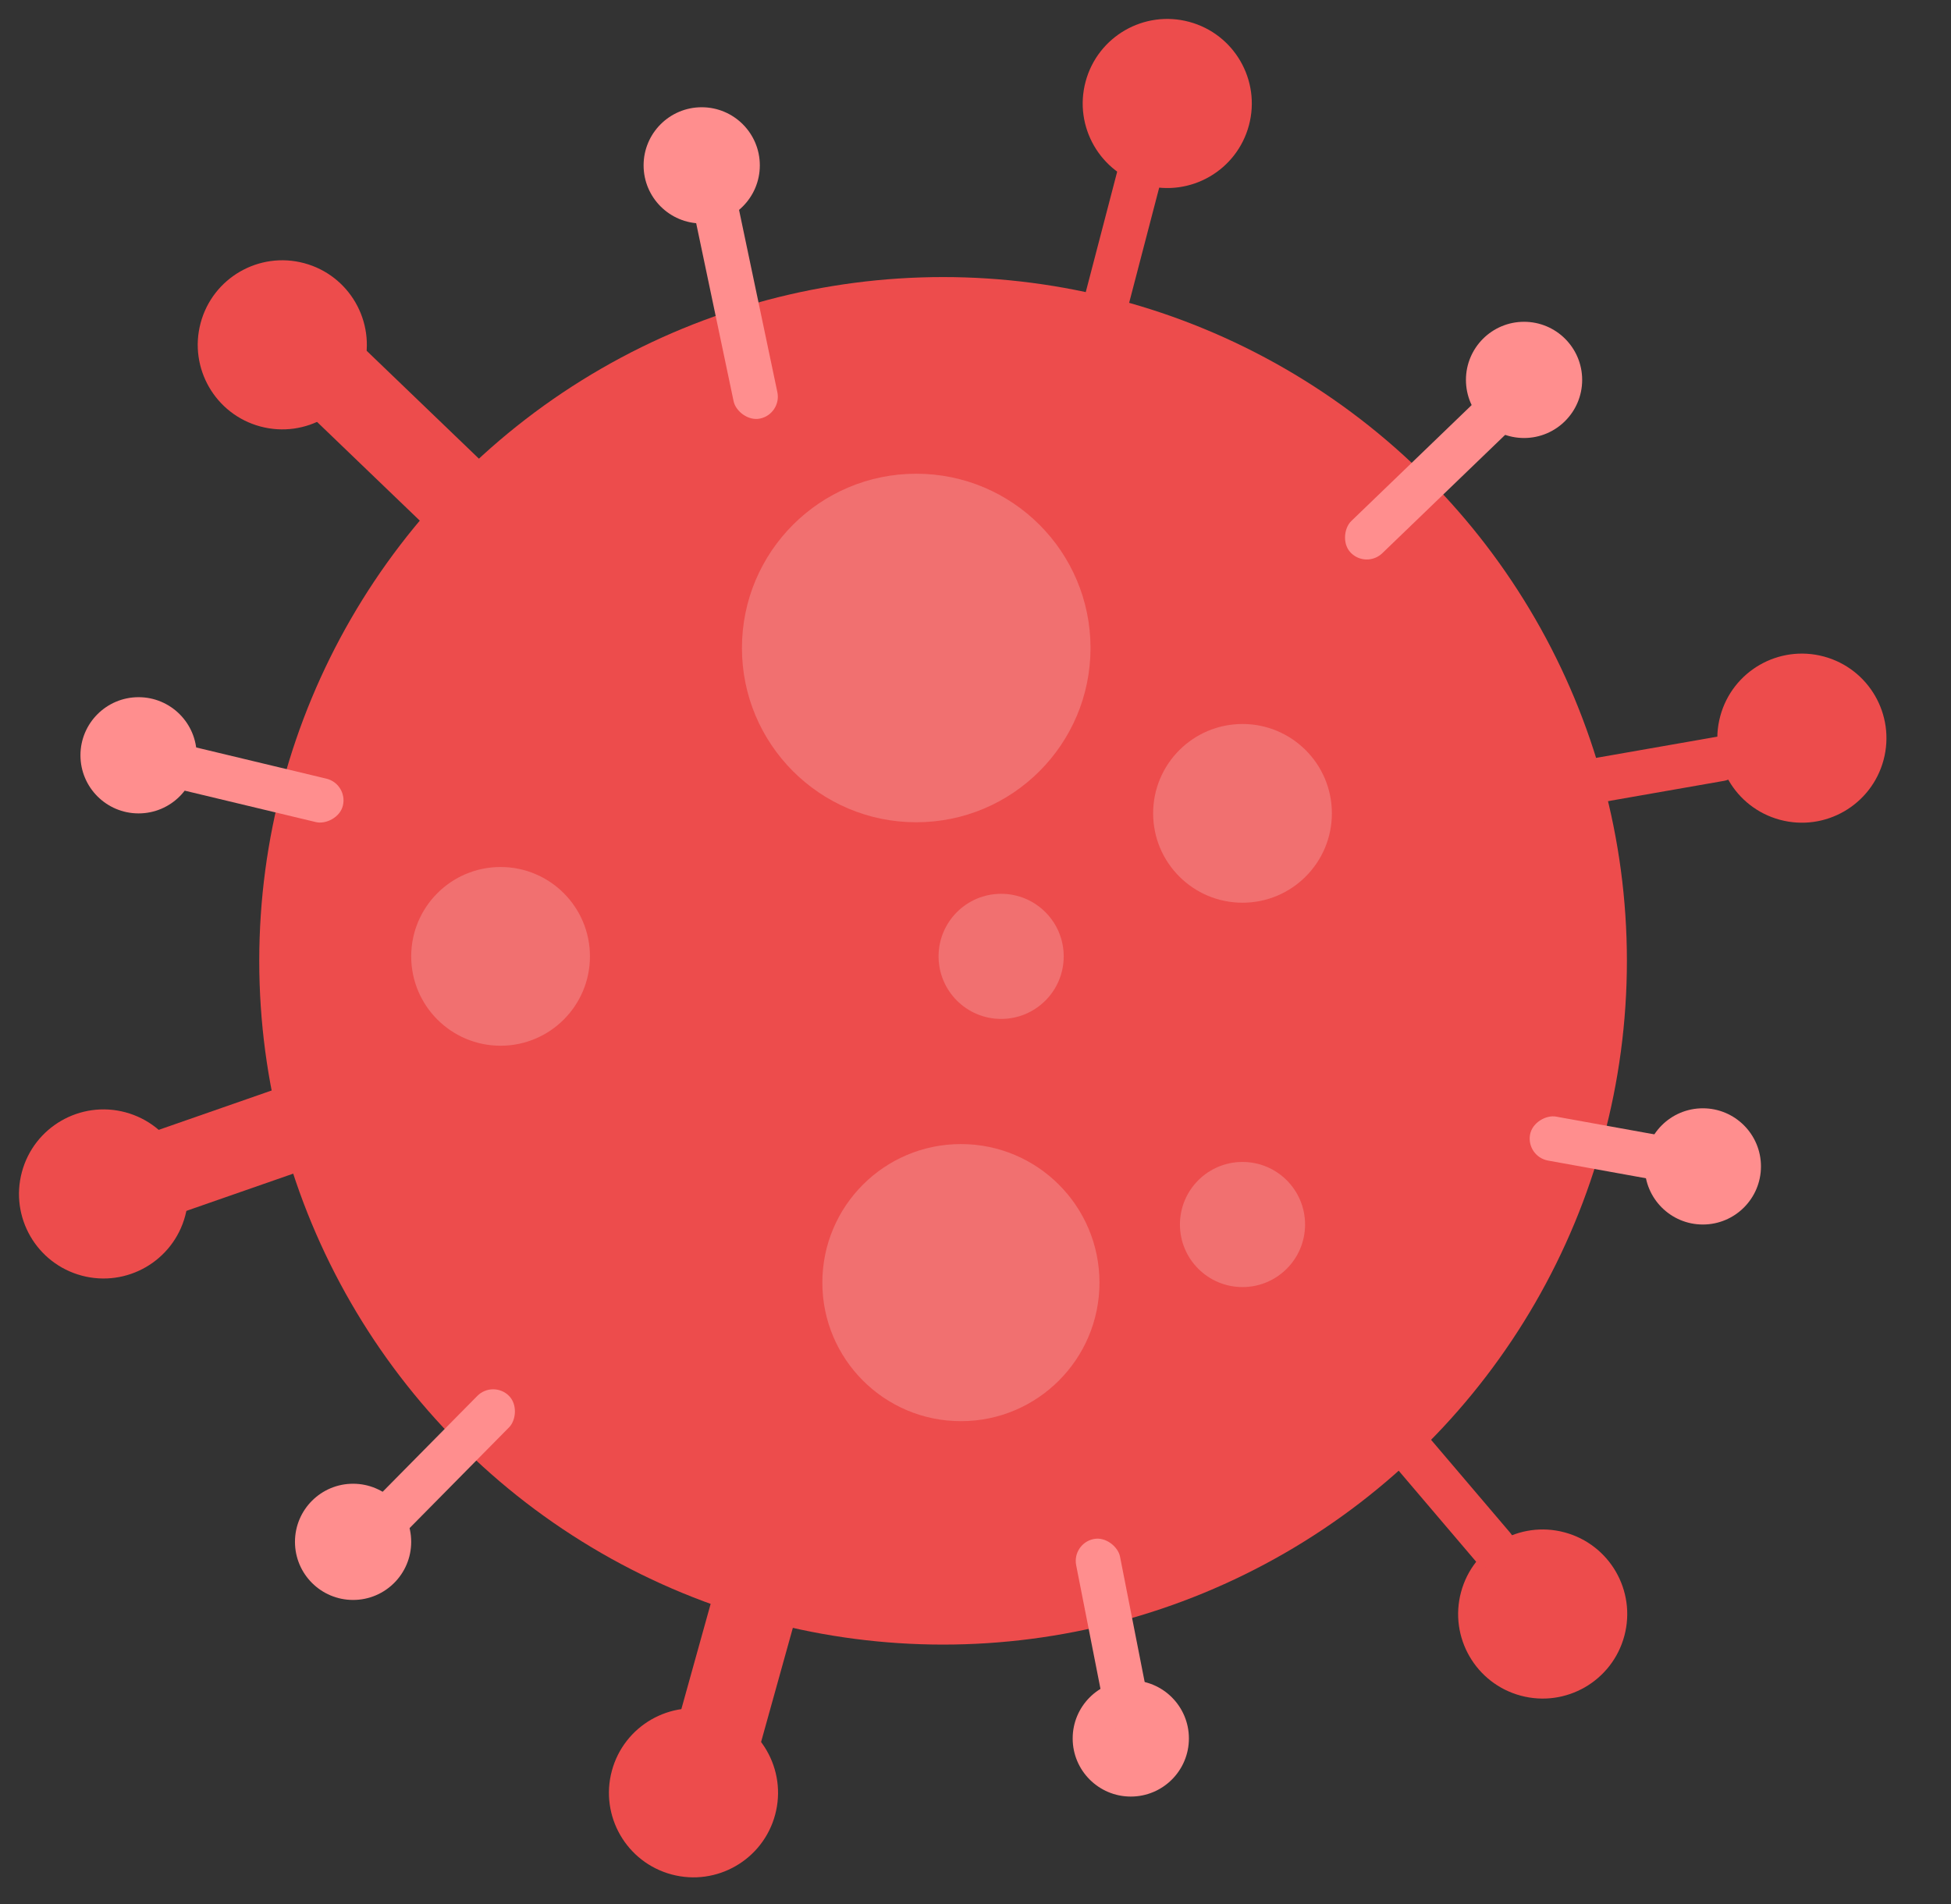 <svg width="42" height="41" viewBox="0 0 42 41" fill="none" xmlns="http://www.w3.org/2000/svg">
<rect x="0" y="0" width="42" height="41" fill="#333333" stroke="none"/>
<circle cx="20.302" cy="20.686" r="14.721" fill="#ED4C4C"/>
<circle cx="32.809" cy="8.179" r="1.251" fill="#FF8E8E"/>
<circle cx="36.658" cy="25.112" r="1.251" fill="#FF8E8E"/>
<circle cx="15.106" cy="3.56" r="1.251" fill="#FF8E8E"/>
<circle cx="2.983" cy="16.261" r="1.251" fill="#FF8E8E"/>
<circle cx="7.601" cy="33.195" r="1.251" fill="#FF8E8E"/>
<circle cx="24.343" cy="37.428" r="1.251" fill="#FF8E8E"/>
<circle cx="33.21" cy="34.749" r="1.82" transform="rotate(15 33.21 34.749)" fill="#ED4C4C"/>
<circle cx="38.79" cy="15.892" r="1.82" transform="rotate(15 38.79 15.892)" fill="#ED4C4C"/>
<circle cx="25.128" cy="2.228" r="1.82" transform="rotate(15 25.128 2.228)" fill="#ED4C4C"/>
<circle cx="6.077" cy="7.424" r="1.82" transform="rotate(15 6.077 7.424)" fill="#ED4C4C"/>
<circle cx="2.229" cy="25.705" r="1.82" transform="rotate(15 2.229 25.705)" fill="#ED4C4C"/>
<circle cx="14.929" cy="38.598" r="1.82" transform="rotate(15 14.929 38.598)" fill="#ED4C4C"/>
<rect x="24.261" y="2.887" width="0.962" height="6.158" rx="0.481" transform="rotate(14.622 24.261 2.887)" fill="#ED4C4C"/>
<rect x="32.145" y="8.274" width="0.962" height="4.724" rx="0.481" transform="rotate(46.065 32.145 8.274)" fill="#FF8E8E"/>
<rect x="37.432" y="15.779" width="0.962" height="6.158" rx="0.481" transform="rotate(80.073 37.432 15.779)" fill="#ED4C4C"/>
<rect x="36.442" y="24.572" width="0.962" height="3.474" rx="0.481" transform="rotate(100.245 36.442 24.572)" fill="#FF8E8E"/>
<rect x="32.819" y="33.362" width="0.962" height="6.158" rx="0.481" transform="rotate(139.6 32.819 33.362)" fill="#ED4C4C"/>
<rect x="24.839" y="37.216" width="0.962" height="4.255" rx="0.481" transform="rotate(168.88 24.839 37.216)" fill="#FF8E8E"/>
<rect x="7.997" y="33.73" width="0.962" height="4.697" rx="0.481" transform="rotate(-135.365 7.997 33.73)" fill="#FF8E8E"/>
<rect x="2.694" y="16.715" width="0.962" height="4.705" rx="0.481" transform="rotate(-76.523 2.694 16.715)" fill="#FF8E8E"/>
<rect x="14.625" y="3.084" width="0.962" height="6.158" rx="0.481" transform="rotate(-11.872 14.625 3.084)" fill="#FF8E8E"/>
<rect width="1.844" height="6.086" rx="0.922" transform="matrix(0.963 0.268 0.268 -0.963 14.281 38.186)" fill="#ED4C4C"/>
<rect width="1.844" height="6.086" rx="0.922" transform="matrix(0.329 0.944 0.944 -0.329 2.309 24.711)" fill="#ED4C4C"/>
<rect width="1.844" height="6.086" rx="0.922" transform="matrix(-0.693 0.721 0.721 0.693 7.244 6.928)" fill="#ED4C4C"/>
<circle opacity="0.2" cx="26.748" cy="17.511" r="1.924" fill="white"/>
<circle opacity="0.2" cx="10.776" cy="20.59" r="1.924" fill="white"/>
<circle opacity="0.2" cx="20.686" cy="27.614" r="2.983" fill="white"/>
<circle opacity="0.2" cx="21.552" cy="20.59" r="1.347" fill="white"/>
<circle opacity="0.2" cx="26.748" cy="26.363" r="1.347" fill="white"/>
<circle opacity="0.2" cx="19.724" cy="13.951" r="3.752" fill="white"/>
</svg>
